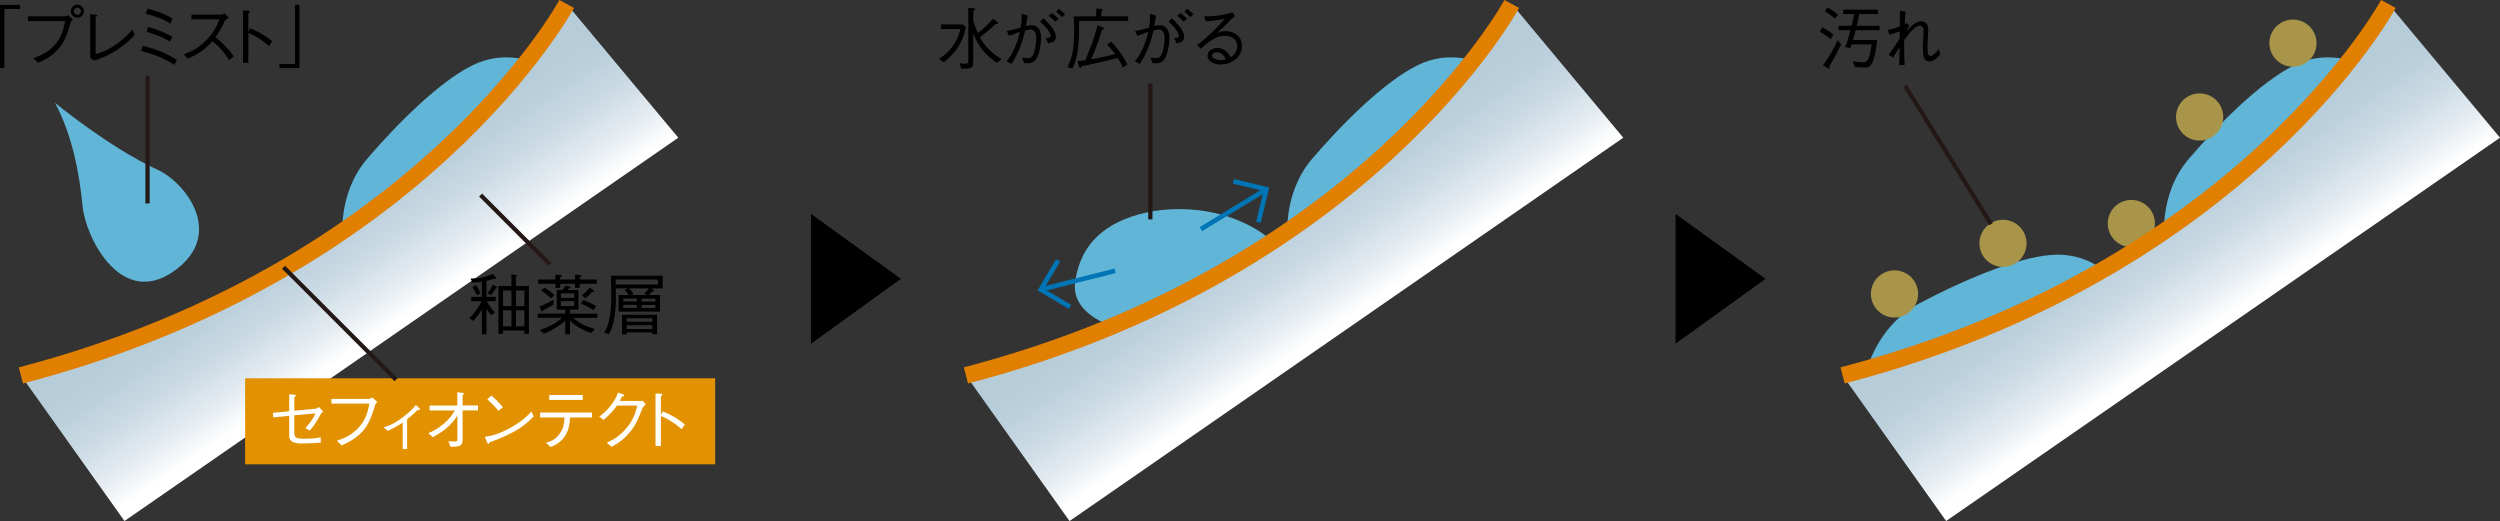 <?xml version="1.0" encoding="UTF-8"?>
<svg id="b" data-name="レイヤー 2" xmlns="http://www.w3.org/2000/svg" width="478.55" height="99.74" xmlns:xlink="http://www.w3.org/1999/xlink" viewBox="0 0 478.55 99.74">
  <rect x="0" y="0" width="478.55" height="99.74" fill="#333333" stroke="none"/>
  <defs>
    <style>
      .g {
        stroke: #e07f00;
        stroke-width: 3.19px;
      }

      .g, .h, .i {
        fill: none;
      }

      .j {
        fill: url(#e);
      }

      .j, .k, .l, .m, .n, .o, .p, .q {
        stroke-width: 0px;
      }

      .l {
        fill: #61b6d8;
      }

      .m {
        fill: #fff;
      }

      .n {
        fill: url(#d);
      }

      .o {
        fill: url(#f);
      }

      .p {
        fill: #e29200;
      }

      .q {
        fill: #a99549;
      }

      .h {
        stroke: #0075b5;
        stroke-width: .9px;
      }

      .i {
        stroke: #231815;
        stroke-width: .81px;
      }
    </style>
    <linearGradient id="d" data-name="名称未設定グラデーション 4" x1="-276.85" y1="991.23" x2="-304.94" y2="970.82" gradientTransform="translate(676.07 -772.85) rotate(20)" gradientUnits="userSpaceOnUse">
      <stop offset=".07" stop-color="#fff"/>
      <stop offset=".22" stop-color="#e8eef3"/>
      <stop offset=".45" stop-color="#ccdbe4"/>
      <stop offset=".65" stop-color="#bbd0dc"/>
      <stop offset=".8" stop-color="#b6ccd9"/>
    </linearGradient>
    <linearGradient id="e" data-name="名称未設定グラデーション 4" x1="-121.04" y1="935" x2="-149.12" y2="914.6" gradientTransform="translate(691.32 -773.3) rotate(20)" xlink:href="#d"/>
    <linearGradient id="f" data-name="名称未設定グラデーション 4" x1="23.77" y1="879.85" x2="-4.31" y2="859.45" gradientTransform="translate(704.2 -771) rotate(20)" xlink:href="#d"/>
  </defs>
  <g id="c" data-name="レイヤー 1">
    <g>
      <g>
        <path class="l" d="m65.63,46.25s-1.26-8.94,4.64-15.84c5.9-6.9,13.85-14.75,20.07-17.86,6.22-3.11,11.62-.86,15.12.41,3.5,1.27,2.09,6.69,1.2,8.35-.88,1.66-32.03,28.21-35.08,28.8-3.04.59-4.77-.89-5.95-3.86Z"/>
        <path class="n" d="m129.84,26.36L108.48.76S80.87,51.78,4,71.86l19.83,27.87"/>
        <path class="g" d="m108.48.76S80.87,51.78,4,71.86"/>
        <path class="l" d="m10.55,19.7s10.44,8.6,19.65,12.81c5.17,2.36,12.86,12.03,3.51,19.09-10.35,7.81-17.32-6.02-17.91-12.17-.59-6.15-1.91-13.42-5.26-19.72Z"/>
      </g>
      <g>
        <path class="k" d="m.84,1.71v11.32h-.84V.94h3.83v.77H.84Z"/>
        <path class="k" d="m5.34,4.04v-.91h7.1c.1,0,.31-.09.58-.23l.96.84c-.32.32-.36.35-.44.54-.99,3.47-1.8,4.77-3.43,6.11-.79.64-1.39.99-2.83,1.63l-.9-.88c1.07-.37,2.43-.85,3.79-2.21,1.66-1.66,1.99-3.33,2.3-4.89h-7.14Zm8.21-1.9c0-.71.61-1.25,1.27-1.25s1.25.57,1.25,1.25-.57,1.26-1.25,1.26-1.27-.57-1.27-1.26Zm1.94,0c0-.4-.31-.68-.68-.68-.35,0-.69.27-.69.68,0,.37.3.69.71.69.37,0,.67-.31.67-.69Z"/>
        <path class="k" d="m17.27,2.7l1.09.13c.17.01.28.06.28.15,0,.08-.04.09-.33.28v7.06c1.05-.27,2.11-.55,4.01-1.9,1.74-1.23,2.47-2.12,3.02-2.78l.44,1.04c-.55.6-1.31,1.47-3.04,2.64-2.07,1.4-3.46,1.85-4.77,2.28l-.71-.57V2.7Z"/>
        <path class="k" d="m33.4,12.44c-1.26-.81-2.77-1.74-6.39-2.68l.33-1c3.71.94,5.47,2.04,6.53,2.71l-.48.96Zm-.77-7.9c-.98-.63-1.88-1.13-4.72-1.92l.3-.96c2.88.72,4.06,1.45,4.8,1.9l-.37.98Zm-.06,3.42c-.82-.46-2.01-1.15-4.49-1.88l.27-.94c2.71.8,3.73,1.39,4.62,1.9l-.4.91Z"/>
        <path class="k" d="m43.8,3.39c-.57.37-.59.4-.75.6-.76,1.56-1.11,2.16-1.8,3.11,1.2,1,2.42,2.14,3.49,3.69l-.88.73c-.36-.62-.72-1.22-1.65-2.2-.72-.76-1.22-1.14-1.57-1.42-1.61,1.8-2.95,2.57-4.7,3.34l-.77-.86c1.11-.39,2.43-.84,4.13-2.5s2.25-3.05,2.71-4.18h-5.36v-.9h5.72c.22,0,.46-.17.6-.27l.81.84Z"/>
        <path class="k" d="m47.91,5.41c2.19.95,3.05,1.56,4.22,2.51l-.63.9c-.39-.33-.88-.77-1.76-1.35-1.03-.68-1.62-.93-2.2-1.16v5.72h-1.03V1.99l.98.05c.06,0,.36.01.36.18,0,.08-.1.14-.31.28v3.64l.37-.73Z"/>
        <path class="k" d="m56.48,12.26V.94h.84v12.09h-3.83v-.77h3Z"/>
      </g>
      <g>
        <path class="k" d="m94.86,53.41s-.06-.01-.26-.09c-.26.1-.96.33-1.47.44v3.07h1.75v.84h-1.69c.37.76.99,1.6,1.58,2.15l-.71.5c-.46-.49-.69-.75-.94-1.27v4.93h-.88v-4.72c-.73,1.18-1.29,1.8-1.63,2.17l-.73-.54c.73-.73,1.71-1.97,2.34-3.22h-2.01v-.84h2.03v-2.91c-.85.15-1.47.15-1.8.17l-.37-.77c1.5-.03,2.68-.14,4.26-.88l.51.62c.09.12.12.17.12.22,0,.06-.05.13-.12.13Zm-3.56,3.09c-.23-.46-.58-1.12-.9-1.51l.67-.44c.3.39.64.89.9,1.61l-.67.33Zm3.59-1.3c-.19.35-.51.82-.91,1.3l-.67-.37c.49-.62.73-1,1.04-1.67l.63.41c.17.12.19.13.19.21,0,.12-.12.12-.28.13Zm5.49,8.71v-.64h-4.09v.64h-.88v-9.15h2.48v-2.25l.72.09c.24.03.36.04.36.15,0,.05-.13.18-.21.24v1.76h2.48v9.15h-.88Zm-2.48-8.31h-1.61v3h1.61v-3Zm0,3.81h-1.61v3.06h1.61v-3.06Zm2.48-3.81h-1.61v3h1.61v-3Zm0,3.81h-1.61v3.06h1.61v-3.06Z"/>
        <path class="k" d="m109.71,60.82c.57.55,1.24.98,1.94,1.33.99.48,1.84.71,2.21.82l-.7.77c-2.21-.75-3.37-1.71-4.06-2.35v2.6h-.9v-2.62c-1.3,1.2-2.8,1.97-4.05,2.51l-.81-.71c1.54-.53,3.04-1.22,4.23-2.34h-4.63v-.8h5.26v-.77h-1.63v-3.76h1.09c.39-.5.45-.62.54-.8l.82.13c.05.01.21.04.21.12s-.13.13-.26.17c-.12.17-.14.22-.3.39h2.05v3.76h-1.62v.77h5.26v.8h-4.66Zm1.27-6.5v.8h-.9v-.8h-2.84v.8h-.91v-.8h-3.32v-.81h3.32v-.94l.96.08c.06,0,.28.01.28.13s-.13.18-.33.28v.45h2.84v-.94l.95.08c.18.01.3.06.3.14,0,.09-.19.19-.35.28v.44h3.27v.81h-3.27Zm-6.97,5.06c-.04.12-.08.24-.21.24-.06,0-.12-.06-.17-.15l-.39-.8c.49-.17,1.31-.48,2.71-1.3v.96c-.89.51-1.23.68-1.96,1.04Zm1.48-2.24c-.64-.64-1.08-1-1.88-1.48l.58-.6c.64.33,1.16.68,1.94,1.44l-.64.64Zm4.42-.98h-2.55v.87h2.55v-.87Zm0,1.5h-2.55v.91h2.55v-.91Zm3.68,1.71c-.69-.48-1.27-.8-2.37-1.23l.42-.71c1.26.49,1.9.81,2.48,1.17l-.54.77Zm-.27-3.46c-.46.5-.81.81-1.26,1.18l-.71-.54c.66-.53,1.05-.91,1.57-1.5l.62.45c.17.12.18.21.18.24,0,.14-.13.15-.4.17Z"/>
        <path class="k" d="m124.66,55.2l.44.31c.06.05.13.13.13.19,0,.13-.17.12-.4.1-.21.24-.41.46-.66.67h2.16v3.18h-7.91v-3.18h1.93c-.21-.33-.53-.67-.78-.9l.48-.37h-2.19c.01.64.03,1.22.03,1.77,0,1.54-.08,3.04-.45,4.68-.28,1.27-.72,2.01-.91,2.34l-.87-.36c.19-.31.6-.99.86-2.04.44-1.79.49-3.41.49-5.11,0-1.31-.05-2.82-.09-3.7h9.93v2.42h-2.17Zm1.3-1.69h-8.13c.01.27.01.33.03.94h8.1v-.94Zm-1.09,10.48v-.36h-4.9v.4h-.9v-3.78h6.7v3.74h-.9Zm-2.96-6.83h-2.61v.55h2.61v-.55Zm0,1.2h-2.61v.58h2.61v-.58Zm2.96,2.56h-4.9v.67h4.9v-.67Zm0,1.34h-4.9v.71h4.9v-.71Zm-4.49-7.06c.22.21.59.57.91,1l-.35.27h2.79l-.37-.31c.39-.36.55-.55.86-.96h-3.85Zm5.08,1.97h-2.65v.55h2.65v-.55Zm0,1.2h-2.65v.58h2.65v-.58Z"/>
      </g>
      <rect class="p" x="46.92" y="72.41" width="89.98" height="16.47"/>
      <g>
        <path class="m" d="m60.57,78.22c.09,0,.37-.27.44-.33l.88.87c-.27.21-.33.26-.4.37-1.17,2.11-1.65,2.68-2.21,3.28l-.84-.46c.42-.44,1.32-1.44,1.97-2.82l-4.08.36v3.29c0,1.07.44,1.2,1.88,1.2s1.76-.04,3.18-.26l.03,1c-.9.08-2.35.17-3.67.17-2.02,0-2.39-.68-2.39-1.54v-3.76l-3.05.31-.06-.88,3.11-.3v-3.25l.95.08c.08.01.36.04.36.18,0,.05-.04.08-.33.28v2.61l4.24-.41Z"/>
        <path class="m" d="m63.44,77.26v-.9h7.24c.1,0,.35-.13.57-.27l.98.84c-.33.37-.37.41-.44.63-1,3.4-1.81,4.69-3.54,6.07-.93.73-1.7,1.11-2.87,1.63l-.9-.9c1.07-.36,2.46-.82,3.87-2.2,1.71-1.67,2.06-3.37,2.35-4.9h-7.27Z"/>
        <path class="m" d="m77.1,80.87c-.84.57-1.58,1.02-2.88,1.61l-.77-.67c.96-.31,1.89-.62,3.6-1.89,1.49-1.12,2.12-1.87,2.56-2.39l.6.55c.1.09.22.19.22.3,0,.06-.04.08-.13.08-.05,0-.26-.01-.31-.03-.77.76-1.27,1.23-2.06,1.81v5.72h-.84v-5.09Z"/>
        <path class="m" d="m87.54,79.57c-.78,1.2-1.81,2.57-4.7,4.12l-.86-.77c.71-.3,1.59-.67,2.83-1.7,1.35-1.12,1.83-1.93,2.26-2.65h-4.82v-.94h5.29v-2.55l1.07.13c.1.01.21.06.21.14,0,.06-.03.09-.27.28v1.99h2.95v.94h-2.95v5.66c0,1.12-.54,1.31-2.34,1.3l-.37-1.07c.4.04.98.06,1.22.06.42,0,.49-.05.49-.54v-4.41Z"/>
        <path class="m" d="m102.17,79.7c-1.44,1.44-3.01,3.01-8.44,4.97-.01.03-.15.33-.23.33-.1,0-.17-.15-.25-.32l-.44-1.05c1.27-.23,2.68-.48,5.04-1.83,2.24-1.26,3.14-2.24,3.87-3.04l.44.94Zm-6.77-1.07c-.63-.8-1.36-1.51-2.12-2.19l.75-.73c.4.33,1.49,1.3,2.24,2.25l-.86.67Z"/>
        <path class="m" d="m109.13,79.91c-.09,1.16-.19,2.35-1.02,3.6s-1.84,1.69-2.7,2.06l-.9-.81c.85-.27,1.8-.57,2.64-1.75.82-1.15.87-2.21.91-3.1h-4.66v-.94h9.92v.94h-4.19Zm2.42-3.36h-6.41v-.94h6.41v.94Z"/>
        <path class="m" d="m122.56,76.76c.19,0,.27-.01.46-.06l.6.73c-.5.41-.57.54-.67.77-1.05,2.78-1.74,3.99-3.24,5.45-.88.85-1.52,1.25-2.62,1.88l-.94-.77c1.13-.55,2.48-1.22,3.9-2.97,1.35-1.69,1.67-3.05,1.93-4.15h-3.88c-.57.77-1.16,1.53-2.55,2.74l-.84-.63c.71-.54,1.48-1.13,2.39-2.37.78-1.07,1.02-1.72,1.2-2.23l.93.32c.25.09.26.22.26.24,0,.12-.17.14-.41.17-.13.28-.26.55-.44.87h3.92Z"/>
        <path class="m" d="m126.88,78.74c2.19.95,3.05,1.56,4.22,2.51l-.63.9c-.39-.33-.87-.77-1.76-1.35-1.03-.68-1.62-.93-2.2-1.16v5.72h-1.03v-10.05l.98.05c.06,0,.36.01.36.18,0,.08-.1.14-.31.28v3.64l.37-.73Z"/>
      </g>
      <line class="i" x1="54.28" y1="51.16" x2="75.8" y2="72.68"/>
      <line class="i" x1="92" y1="37.34" x2="105.29" y2="50.63"/>
      <line class="i" x1="28.24" y1="38.94" x2="28.24" y2="14.5"/>
      <g>
        <path class="l" d="m216.22,63.49s-11.38-2.16-10.42-9.45c.54-4.08,2.52-9.26,9.49-12.09,6.97-2.84,15.87-2.43,22.43.53,6.56,2.95,9.55,7.15,7.46,9.78-2.09,2.63-17.73,15.32-28.96,11.23Z"/>
        <path class="l" d="m246.52,46.25s-1.26-8.94,4.64-15.84c5.9-6.9,13.85-14.75,20.07-17.86,6.22-3.11,11.62-.86,15.12.42,3.5,1.27,2.09,6.69,1.2,8.35-.88,1.66-32.04,28.2-35.08,28.79-3.04.59-4.77-.88-5.95-3.86Z"/>
        <path class="j" d="m310.73,26.36L289.38.76s-27.62,51.02-104.48,71.1l19.83,27.88"/>
        <path class="g" d="m289.38.76s-27.62,51.02-104.48,71.1"/>
        <g>
          <polyline class="h" points="236.09 34.71 242.41 36.22 240.89 42.54"/>
          <line class="h" x1="242.27" y1="36.31" x2="229.87" y2="43.86"/>
        </g>
        <g>
          <polyline class="h" points="204.81 58.74 199.23 55.43 202.54 49.84"/>
          <line class="h" x1="199.38" y1="55.38" x2="213.46" y2="51.84"/>
        </g>
      </g>
      <g>
        <path class="k" d="m179.74,11.27c2.23-1.4,3.64-3.52,4.09-5.7h-3.69v-.9h4.16l.59.54c-.15.73-.48,2.24-1.51,3.83-.73,1.12-1.68,2.08-2.76,2.87l-.88-.64Zm6.73-9.67c.17.01.21.06.21.14,0,.13-.09.18-.37.31v1.85c0,.23.31,1.08.42,1.35.21.53.32.8.45,1.07.48-.36,1.67-1.26,2.95-2.75l.84.72s.1.09.1.15c0,.13-.19.14-.49.17-1.16,1.07-2.2,1.92-3,2.51,1.07,2.26,3.28,3.67,4.15,4.22l-.94.67c-1.99-1.36-3.49-2.98-4.49-5.62v5.58c0,1.05-.66,1.18-1.45,1.18h-.85l-.33-1.07c.48.08.82.13,1.11.13.42,0,.57-.17.57-.48V1.5l1.13.1Z"/>
        <path class="k" d="m192.69,5.95c1.29-.24,2.03-.48,2.69-.67.12-.63.19-1.12.19-2.68l1.17.42c-.13.55-.19.95-.36,1.94.28-.05.7-.13,1.07-.13.75,0,1.84.46,1.84,2.39,0,1.09-.26,2.86-.84,3.91-.49.91-1.26.99-1.71.99-.14,0-.3-.01-.69-.05l-.41-1.04c.53.06.81.1,1.07.1.32,0,.81,0,1.14-.88.12-.31.5-1.49.5-2.83,0-.72-.08-1.76-1.08-1.76-.33,0-.81.12-1.03.17-.55,2.35-1.29,4.32-2.61,6.41l-.96-.51c.49-.6.98-1.22,1.65-2.79.62-1.44.77-2.25.89-2.87-.19.08-1.04.41-1.22.49-.46.18-.6.23-.85.28l-.44-.9Zm7.04-2.44c.69.64,2.38,2.19,2.38,3.55,0,.93-.76,1.08-1.48,1.23l-.46-1.03c.36.01.94.03.94-.4,0-.21-.09-.44-.32-.82-.37-.64-.91-1.18-1.68-1.9l.63-.63Zm2.25.63c-.33-.35-.8-.81-1.21-1.11l.6-.53c.44.32.84.64,1.3,1.11l-.69.53Zm.69-2.47c.33.24.8.63,1.21,1.07l-.6.54c-.37-.39-.79-.78-1.13-1.08l.53-.53Z"/>
        <path class="k" d="m206.54,4.01c.08,5.15-.32,7.22-1.27,9.15l-.94-.33c.64-1.26,1.29-2.75,1.29-6.82,0-1.22-.05-2.06-.09-2.87h4.3v-1.51l1.06.09c.09.01.26.04.26.15,0,.09-.1.13-.31.19v1.07h5.11v.87h-9.39Zm8.37,8.88c-.31-.69-.59-1.22-.95-1.79-1.31.33-3.54.89-6.99,1.6-.04.24-.05.31-.18.31-.14,0-.18-.09-.23-.24l-.33-1.04c.44-.05,1.04-.12,1.51-.19.76-1.79,1.75-4.12,2.35-6.74l1.07.46c.1.05.22.1.22.21,0,.13-.14.14-.4.17-.86,2.75-1.47,4.21-2.11,5.72,1.56-.28,2.67-.51,4.6-1-.4-.54-.77-1.03-1.54-1.84l.8-.54c1.26,1.35,2.23,2.62,3.06,4.39l-.88.54Z"/>
        <path class="k" d="m217.26,5.95c1.29-.24,2.03-.48,2.69-.67.12-.63.19-1.12.19-2.68l1.17.42c-.13.55-.19.95-.36,1.94.28-.05.7-.13,1.07-.13.75,0,1.84.46,1.84,2.39,0,1.09-.26,2.86-.84,3.91-.49.91-1.26.99-1.71.99-.14,0-.3-.01-.69-.05l-.41-1.04c.53.06.81.1,1.07.1.32,0,.81,0,1.14-.88.12-.31.5-1.49.5-2.83,0-.72-.08-1.76-1.08-1.76-.33,0-.81.12-1.03.17-.55,2.35-1.29,4.32-2.61,6.41l-.96-.51c.49-.6.98-1.22,1.65-2.79.62-1.44.77-2.25.89-2.87-.19.08-1.04.41-1.22.49-.46.18-.6.23-.85.28l-.44-.9Zm7.04-2.44c.69.64,2.38,2.19,2.38,3.55,0,.93-.76,1.08-1.48,1.23l-.46-1.03c.36.01.94.03.94-.4,0-.21-.09-.44-.32-.82-.37-.64-.91-1.18-1.68-1.9l.63-.63Zm2.25.63c-.33-.35-.8-.81-1.21-1.11l.6-.53c.44.32.84.64,1.3,1.11l-.69.53Zm.69-2.47c.33.24.8.63,1.21,1.07l-.6.54c-.37-.39-.79-.78-1.13-1.08l.53-.53Z"/>
        <path class="k" d="m230.51,3.11c2.83.04,4.41-.44,5.43-.75l.44.71c-.12.1-.63.55-.72.64-1.17,1.18-1.85,1.88-2.7,2.64.42-.19.86-.4,1.62-.4.95,0,3.16.46,3.16,2.89s-2.43,3.5-4.06,3.5c-1.11,0-2.53-.46-2.53-1.67,0-.77.67-1.48,1.84-1.48,1.66,0,2.34,1.31,2.59,1.79.35-.26,1.25-.94,1.25-2.11,0-.87-.55-2.02-2.35-2.02-2.26,0-4.35,2.24-4.55,2.48l-.81-.67c2.23-1.71,4.05-3.56,5.34-5.09-.71.19-2.07.41-3.63.5l-.3-.96Zm2.39,6.89c-.54,0-.89.35-.89.63,0,.54.93.87,1.58.87.36,0,.72-.05,1.07-.13-.19-.41-.66-1.38-1.76-1.38Z"/>
      </g>
      <line class="i" x1="220.2" y1="42" x2="220.2" y2="15.96"/>
      <g>
        <path class="q" d="m412.22,44.33c-.85,2.35-3.44,3.56-5.78,2.7-2.34-.85-3.55-3.44-2.7-5.79.85-2.34,3.45-3.55,5.79-2.7,2.34.85,3.55,3.44,2.7,5.78Z"/>
        <path class="l" d="m414.34,46.25s-1.27-8.94,4.64-15.84c5.9-6.9,13.85-14.75,20.07-17.86,6.22-3.11,11.62-.86,15.12.41,3.5,1.27,2.09,6.69,1.2,8.35-.88,1.66-32.04,28.2-35.08,28.79-3.04.59-4.77-.89-5.95-3.86Z"/>
        <path class="l" d="m357.21,71.2s2.07-8.8,10.09-13.07c8-4.27,18.27-8.7,25.19-9.32,6.93-.63,11.13,3.43,13.93,5.89,2.79,2.46-.49,6.99-1.92,8.22-1.43,1.22-40.1,14.61-43.15,14.05-3.04-.56-4.12-2.56-4.13-5.76Z"/>
        <path class="o" d="m478.55,26.36L457.19.76s-27.62,51.01-104.48,71.1l19.82,27.87"/>
        <path class="g" d="m457.19.76s-27.62,51.01-104.48,71.1"/>
        <path class="q" d="m366.88,57.81c-.85,2.34-3.44,3.55-5.78,2.7-2.34-.85-3.55-3.44-2.7-5.79.85-2.34,3.45-3.55,5.79-2.7,2.34.85,3.55,3.44,2.7,5.78Z"/>
        <path class="q" d="m387.66,48.12c-.85,2.34-3.44,3.55-5.79,2.7-2.34-.85-3.55-3.44-2.7-5.78.85-2.34,3.45-3.55,5.78-2.7,2.35.86,3.55,3.44,2.7,5.79Z"/>
        <path class="q" d="m425.29,23.94c-.85,2.34-3.44,3.55-5.78,2.7-2.34-.85-3.55-3.44-2.7-5.79.85-2.34,3.45-3.55,5.79-2.7,2.35.85,3.55,3.44,2.7,5.78Z"/>
        <path class="q" d="m443.17,9.8c-.85,2.34-3.44,3.55-5.79,2.7-2.34-.85-3.55-3.44-2.7-5.78.85-2.35,3.45-3.55,5.78-2.7,2.34.85,3.55,3.44,2.7,5.79Z"/>
      </g>
      <g>
        <path class="k" d="m348.81,5.25c.81.37,1.4.77,2.14,1.39l-.54.86c-.66-.6-1.8-1.3-2.03-1.44l.44-.81Zm3.62,3.25c-.95,1.99-1.67,3.24-2.29,4.23.03.08.09.18.09.31,0,.05-.01.12-.09.12-.05,0-.09-.01-.19-.08l-1-.57c1.27-1.74,2.1-3.25,2.82-4.82l.67.81Zm-2.65-7.07c.95.44,1.65,1.04,2.05,1.41l-.57.73c-.55-.48-1.13-.93-1.94-1.4l.46-.75Zm9.56,6.24c-.14,1.13-.39,3.07-.88,4.18-.41.94-.87,1.08-1.5,1.08-.4,0-1.29-.04-1.88-.08l-.41-1.11c.84.12,1.25.18,1.85.18.7,0,.99-.21,1.26-1.04.21-.62.37-1.58.51-2.38h-3.86c-.06.17-.19.57-.27.73l-.96-.23c.37-.85.71-1.98,1.03-3.22h-2.28v-.84h2.48c.39-1.57.44-1.81.5-2.25h-2.11v-.84h6.64v.84h-3.55c-.1.5-.13.62-.5,2.25h4.39v.84h-4.59c-.28,1.08-.37,1.38-.53,1.88h4.66Z"/>
        <path class="k" d="m371.4,10.41c-.55.6-1.22,1.34-2.07,1.34-.93,0-1.25-.71-1.25-2.37,0-.68.06-2.1.1-2.71,0-.08.04-.53.04-.82,0-.48-.15-.93-.69-.93-.77,0-1.54.73-3,2.71-.01.31-.04.55-.04,1.34,0,1.39.03,1.83.1,3.45l-1.07.04c.04-.67.09-1.45.1-3.38-.73,1.09-.91,1.35-1.25,1.94l-.84-.54c1.13-1.54,1.56-2.19,2.11-3.18v-1.31c-.33.13-1.21.45-1.94.64l-.36-.9c.8-.12,1.74-.45,2.3-.67.04-.73.04-1.7.04-2.44,0-.3-.01-.4-.04-.58l1.11.17c-.03.33-.12,1.48-.13,2.42.17-.09.23-.12.36-.21l.5.46c-.09.21-.51,1.07-.59,1.25.89-1.12,1.78-2.05,2.91-2.05s1.31,1.02,1.31,1.84c0,.08-.01.41-.04.86-.09,1.35-.1,1.52-.1,2.12,0,1.23.06,1.81.55,1.81.36,0,.91-.35,1.6-1.31l.27,1Z"/>
      </g>
      <line class="i" x1="364.66" y1="16.4" x2="381.13" y2="42.9"/>
      <polygon class="k" points="172.45 53.37 155.23 65.79 155.23 40.94 172.45 53.37"/>
      <polygon class="k" points="337.95 53.37 320.73 65.79 320.73 40.94 337.95 53.37"/>
    </g>
  </g>
</svg>